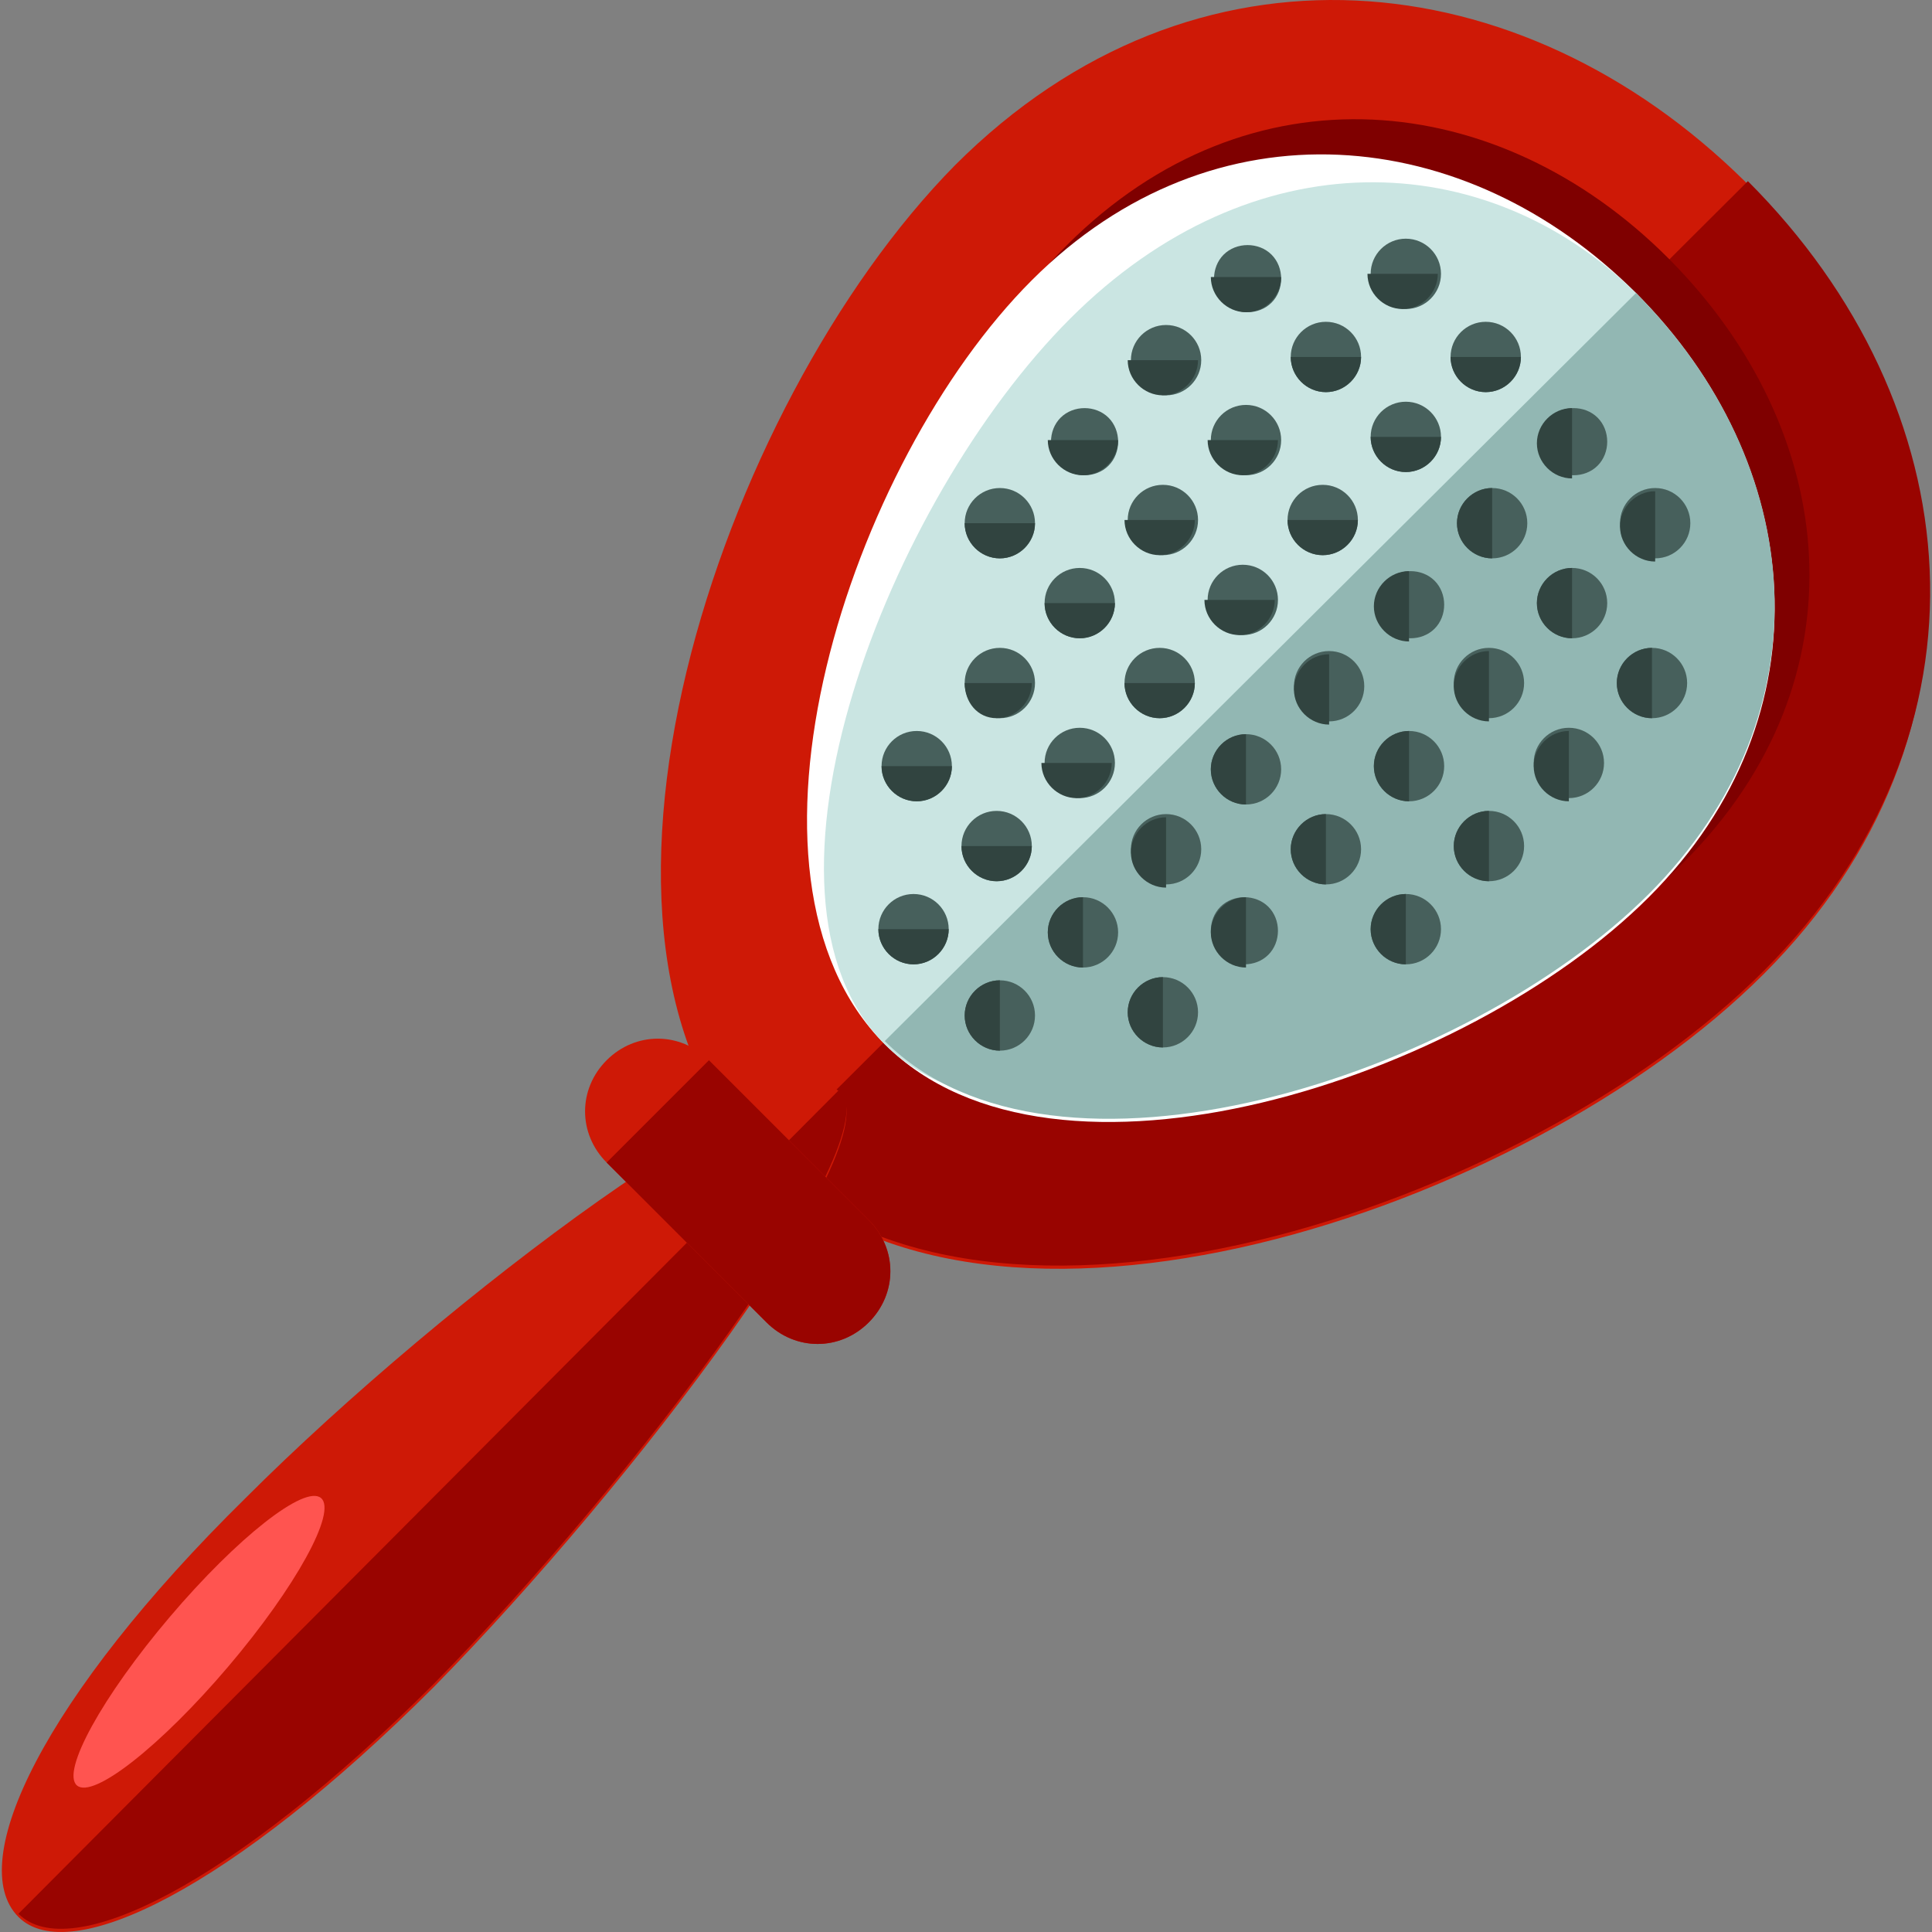 <?xml version="1.0" encoding="iso-8859-1"?>
<!-- Uploaded to: SVG Repo, www.svgrepo.com, Generator: SVG Repo Mixer Tools -->
<svg height="800px" width="800px" version="1.1" id="Layer_1" xmlns="http://www.w3.org/2000/svg" xmlns:xlink="http://www.w3.org/1999/xlink" 
	 viewBox="0 0 483.497 483.497" xml:space="preserve">
<rect x="0" y="0" width="483.497" height="483.497" fill="#808080" stroke="none"/>
<path style="fill:#CE1906;" d="M441.418,243.733c-60,60-194.4,104-250.4,48s-11.2-190.4,48-250.4c60-60,141.6-51.2,197.6,4
	C492.618,101.333,501.418,183.733,441.418,243.733z"/>
<path style="fill:#990400;" d="M437.418,45.333c56,56,64,137.6,4,197.6s-194.4,104-250.4,48"/>
<path style="fill:#7F0000;" d="M421.418,215.733c-45.6,45.6-148.8,79.2-191.2,36.8s-8.8-145.6,36.8-191.2s108-39.2,150.4,3.2
	C460.618,107.733,467.018,170.133,421.418,215.733z"/>
<path style="fill:#FFFFFF;" d="M412.618,224.533c-45.6,45.6-148.8,79.2-191.2,36.8s-8.8-145.6,36.8-191.2s108.8-39.2,151.2,3.2
	S458.218,178.933,412.618,224.533z"/>
<path style="fill:#CAE5E2;" d="M403.018,214.933c-45.6,45.6-144,84-181.6,46.4s0.8-136,46.4-181.6s104-43.2,141.6-6.4
	C446.218,110.933,448.618,169.333,403.018,214.933z"/>
<path style="fill:#92B7B3;" d="M409.418,73.333c42.4,42.4,48.8,104.8,3.2,150.4s-148.8,79.2-191.2,36.8"/>
<path style="fill:#CE1906;" d="M61.418,374.933c50.4-50.4,136-114.4,148.8-101.6s-52,98.4-101.6,148.8
	c-50.4,50.4-91.2,70.4-104,57.6C-8.982,466.133,11.018,424.533,61.418,374.933z"/>
<path style="fill:#990400;" d="M210.218,272.533c12.8,12.8-52,98.4-101.6,148.8c-50.4,50.4-91.2,70.4-104,57.6"/>
<path style="fill:#CE1906;" d="M217.418,330.933c-7.2,7.2-18.4,7.2-25.6,0l-40-40c-7.2-7.2-7.2-18.4,0-25.6l0,0
	c7.2-7.2,18.4-7.2,25.6,0l40,40C224.618,312.533,224.618,323.733,217.418,330.933L217.418,330.933z"/>
<path style="fill:#990400;" d="M177.418,265.333l40,40c7.2,7.2,7.2,18.4,0,25.6l0,0c-7.2,7.2-18.4,7.2-25.6,0l-40-40"/>
<ellipse transform="matrix(0.647 -0.762 0.762 0.647 -295.625 183.103)" style="fill:#FF5450;" cx="49.976" cy="410.886" rx="47.2" ry="9.6"/>
<circle style="fill:#47605C;" cx="371.818" cy="89.333" r="8.8"/>
<path style="fill:#314440;" d="M380.618,89.333c0,4.8-4,8.8-8.8,8.8s-8.8-4-8.8-8.8"/>
<circle style="fill:#47605C;" cx="351.818" cy="109.333" r="8.8"/>
<path style="fill:#314440;" d="M360.618,109.333c0,4.8-4,8.8-8.8,8.8s-8.8-4-8.8-8.8"/>
<circle style="fill:#47605C;" cx="331.818" cy="89.333" r="8.8"/>
<path style="fill:#314440;" d="M340.618,89.333c0,4.8-4,8.8-8.8,8.8s-8.8-4-8.8-8.8"/>
<path style="fill:#47605C;" d="M318.218,75.733c-3.2,3.2-8.8,3.2-12,0s-3.2-8.8,0-12c3.2-3.2,8.8-3.2,12,0
	C321.418,66.933,321.418,72.533,318.218,75.733z"/>
<path style="fill:#314440;" d="M320.618,69.333c0,4.8-4,8.8-8.8,8.8s-8.8-4-8.8-8.8"/>
<circle style="fill:#47605C;" cx="331.018" cy="130.133" r="8.8"/>
<path style="fill:#314440;" d="M339.818,130.133c0,4.8-4,8.8-8.8,8.8s-8.8-4-8.8-8.8"/>
<circle style="fill:#47605C;" cx="311.818" cy="110.133" r="8.8"/>
<path style="fill:#314440;" d="M319.818,110.133c0,4.8-4,8.8-8.8,8.8s-8.8-4-8.8-8.8"/>
<circle style="fill:#47605C;" cx="291.818" cy="90.133" r="8.8"/>
<path style="fill:#314440;" d="M299.818,90.133c0,4.8-4,8.8-8.8,8.8s-8.8-4-8.8-8.8"/>
<circle style="fill:#47605C;" cx="311.018" cy="150.133" r="8.8"/>
<path style="fill:#314440;" d="M319.018,150.133c0,4.8-4,8.8-8.8,8.8s-8.8-4-8.8-8.8"/>
<circle style="fill:#47605C;" cx="291.018" cy="130.133" r="8.8"/>
<path style="fill:#314440;" d="M299.018,130.133c0,4.8-4,8.8-8.8,8.8s-8.8-4-8.8-8.8"/>
<path style="fill:#47605C;" d="M277.418,116.533c-3.2,3.2-8.8,3.2-12,0s-3.2-8.8,0-12s8.8-3.2,12,0
	C280.618,107.733,280.618,113.333,277.418,116.533z"/>
<path style="fill:#314440;" d="M279.818,110.133c0,4.8-4,8.8-8.8,8.8s-8.8-4-8.8-8.8"/>
<circle style="fill:#47605C;" cx="290.218" cy="170.933" r="8.8"/>
<path style="fill:#314440;" d="M299.018,170.933c0,4.8-4,8.8-8.8,8.8s-8.8-4-8.8-8.8"/>
<circle style="fill:#47605C;" cx="270.218" cy="150.933" r="8.8"/>
<path style="fill:#314440;" d="M279.018,150.933c0,4.8-4,8.8-8.8,8.8s-8.8-4-8.8-8.8"/>
<circle style="fill:#47605C;" cx="250.218" cy="130.933" r="8.8"/>
<path style="fill:#314440;" d="M259.018,130.933c0,4.8-4,8.8-8.8,8.8s-8.8-4-8.8-8.8"/>
<circle style="fill:#47605C;" cx="270.218" cy="190.933" r="8.8"/>
<path style="fill:#314440;" d="M278.218,190.933c0,4.8-4,8.8-8.8,8.8s-8.8-4-8.8-8.8"/>
<circle style="fill:#47605C;" cx="250.218" cy="170.933" r="8.8"/>
<path style="fill:#314440;" d="M258.218,170.933c0,4.8-4,8.8-8.8,8.8s-8-4-8-8.8"/>
<circle style="fill:#47605C;" cx="249.418" cy="211.733" r="8.8"/>
<path style="fill:#314440;" d="M258.218,211.733c0,4.8-4,8.8-8.8,8.8s-8.8-4-8.8-8.8"/>
<circle style="fill:#47605C;" cx="229.418" cy="191.733" r="8.8"/>
<path style="fill:#314440;" d="M238.218,191.733c0,4.8-4,8.8-8.8,8.8s-8.8-4-8.8-8.8"/>
<circle style="fill:#47605C;" cx="228.618" cy="232.533" r="8.8"/>
<path style="fill:#314440;" d="M237.418,232.533c0,4.8-4,8.8-8.8,8.8s-8.8-4-8.8-8.8"/>
<circle style="fill:#47605C;" cx="351.818" cy="68.533" r="8.8"/>
<path style="fill:#314440;" d="M359.818,68.533c0,4.8-4,8.8-8.8,8.8s-8.8-4-8.8-8.8"/>
<path style="fill:#47605C;" d="M387.818,104.533c-3.2,3.2-3.2,8.8,0,12s8.8,3.2,12,0s3.2-8.8,0-12
	C396.618,101.333,391.018,101.333,387.818,104.533z"/>
<path style="fill:#314440;" d="M393.418,102.133c-4.8,0-8.8,4-8.8,8.8s4,8.8,8.8,8.8"/>
<circle style="fill:#47605C;" cx="373.418" cy="130.933" r="8.8"/>
<path style="fill:#314440;" d="M373.418,122.133c-4.8,0-8.8,4-8.8,8.8s4,8.8,8.8,8.8"/>
<circle style="fill:#47605C;" cx="393.418" cy="150.933" r="8.8"/>
<path style="fill:#314440;" d="M393.418,142.133c-4.8,0-8.8,4-8.8,8.8s4,8.8,8.8,8.8"/>
<circle style="fill:#47605C;" cx="413.418" cy="170.933" r="8.8"/>
<path style="fill:#314440;" d="M413.418,162.133c-4.8,0-8.8,4-8.8,8.8s4,8.8,8.8,8.8"/>
<path style="fill:#47605C;" d="M347.018,145.333c-3.2,3.2-3.2,8.8,0,12s8.8,3.2,12,0s3.2-8.8,0-12S350.218,142.133,347.018,145.333z
	"/>
<path style="fill:#314440;" d="M352.618,142.933c-4.8,0-8.8,4-8.8,8.8s4,8.8,8.8,8.8"/>
<circle style="fill:#47605C;" cx="372.618" cy="170.933" r="8.8"/>
<path style="fill:#314440;" d="M372.618,162.933c-4.8,0-8.8,4-8.8,8.8s4,8.8,8.8,8.8"/>
<circle style="fill:#47605C;" cx="392.618" cy="190.933" r="8.8"/>
<path style="fill:#314440;" d="M392.618,182.933c-4.8,0-8.8,4-8.8,8.8s4,8.8,8.8,8.8"/>
<circle style="fill:#47605C;" cx="332.618" cy="171.733" r="8.8"/>
<path style="fill:#314440;" d="M332.618,163.733c-4.8,0-8.8,4-8.8,8.8s4,8.8,8.8,8.8"/>
<circle style="fill:#47605C;" cx="352.618" cy="191.733" r="8.8"/>
<path style="fill:#314440;" d="M352.618,182.933c-4.8,0-8.8,4-8.8,8.8s4,8.8,8.8,8.8"/>
<circle style="fill:#47605C;" cx="372.618" cy="211.733" r="8.8"/>
<path style="fill:#314440;" d="M372.618,202.933c-4.8,0-8.8,4-8.8,8.8s4,8.8,8.8,8.8"/>
<circle style="fill:#47605C;" cx="311.818" cy="192.533" r="8.8"/>
<path style="fill:#314440;" d="M311.818,183.733c-4.8,0-8.8,4-8.8,8.8s4,8.8,8.8,8.8"/>
<circle style="fill:#47605C;" cx="331.818" cy="212.533" r="8.8"/>
<path style="fill:#314440;" d="M331.818,203.733c-4.8,0-8.8,4-8.8,8.8s4,8.8,8.8,8.8"/>
<circle style="fill:#47605C;" cx="351.818" cy="232.533" r="8.8"/>
<path style="fill:#314440;" d="M351.818,223.733c-4.8,0-8.8,4-8.8,8.8s4,8.8,8.8,8.8"/>
<circle style="fill:#47605C;" cx="291.818" cy="212.533" r="8.8"/>
<path style="fill:#314440;" d="M291.818,204.533c-4.8,0-8.8,4-8.8,8.8s4,8.8,8.8,8.8"/>
<path style="fill:#47605C;" d="M305.418,226.933c-3.2,3.2-3.2,8.8,0,12c3.2,3.2,8.8,3.2,12,0c3.2-3.2,3.2-8.8,0-12
	C314.218,223.733,308.618,223.733,305.418,226.933z"/>
<path style="fill:#314440;" d="M311.818,224.533c-4.8,0-8.8,4-8.8,8.8s4,8.8,8.8,8.8"/>
<circle style="fill:#47605C;" cx="271.018" cy="233.333" r="8.8"/>
<path style="fill:#314440;" d="M271.018,224.533c-4.8,0-8.8,4-8.8,8.8s4,8.8,8.8,8.8"/>
<circle style="fill:#47605C;" cx="291.018" cy="253.333" r="8.8"/>
<path style="fill:#314440;" d="M291.018,244.533c-4.8,0-8.8,4-8.8,8.8s4,8.8,8.8,8.8"/>
<circle style="fill:#47605C;" cx="250.218" cy="254.133" r="8.8"/>
<path style="fill:#314440;" d="M250.218,245.333c-4.8,0-8.8,4-8.8,8.8s4,8.8,8.8,8.8"/>
<circle style="fill:#47605C;" cx="414.218" cy="130.933" r="8.8"/>
<path style="fill:#314440;" d="M414.218,122.933c-4.8,0-8.8,4-8.8,8.8s4,8.8,8.8,8.8"/>
</svg>